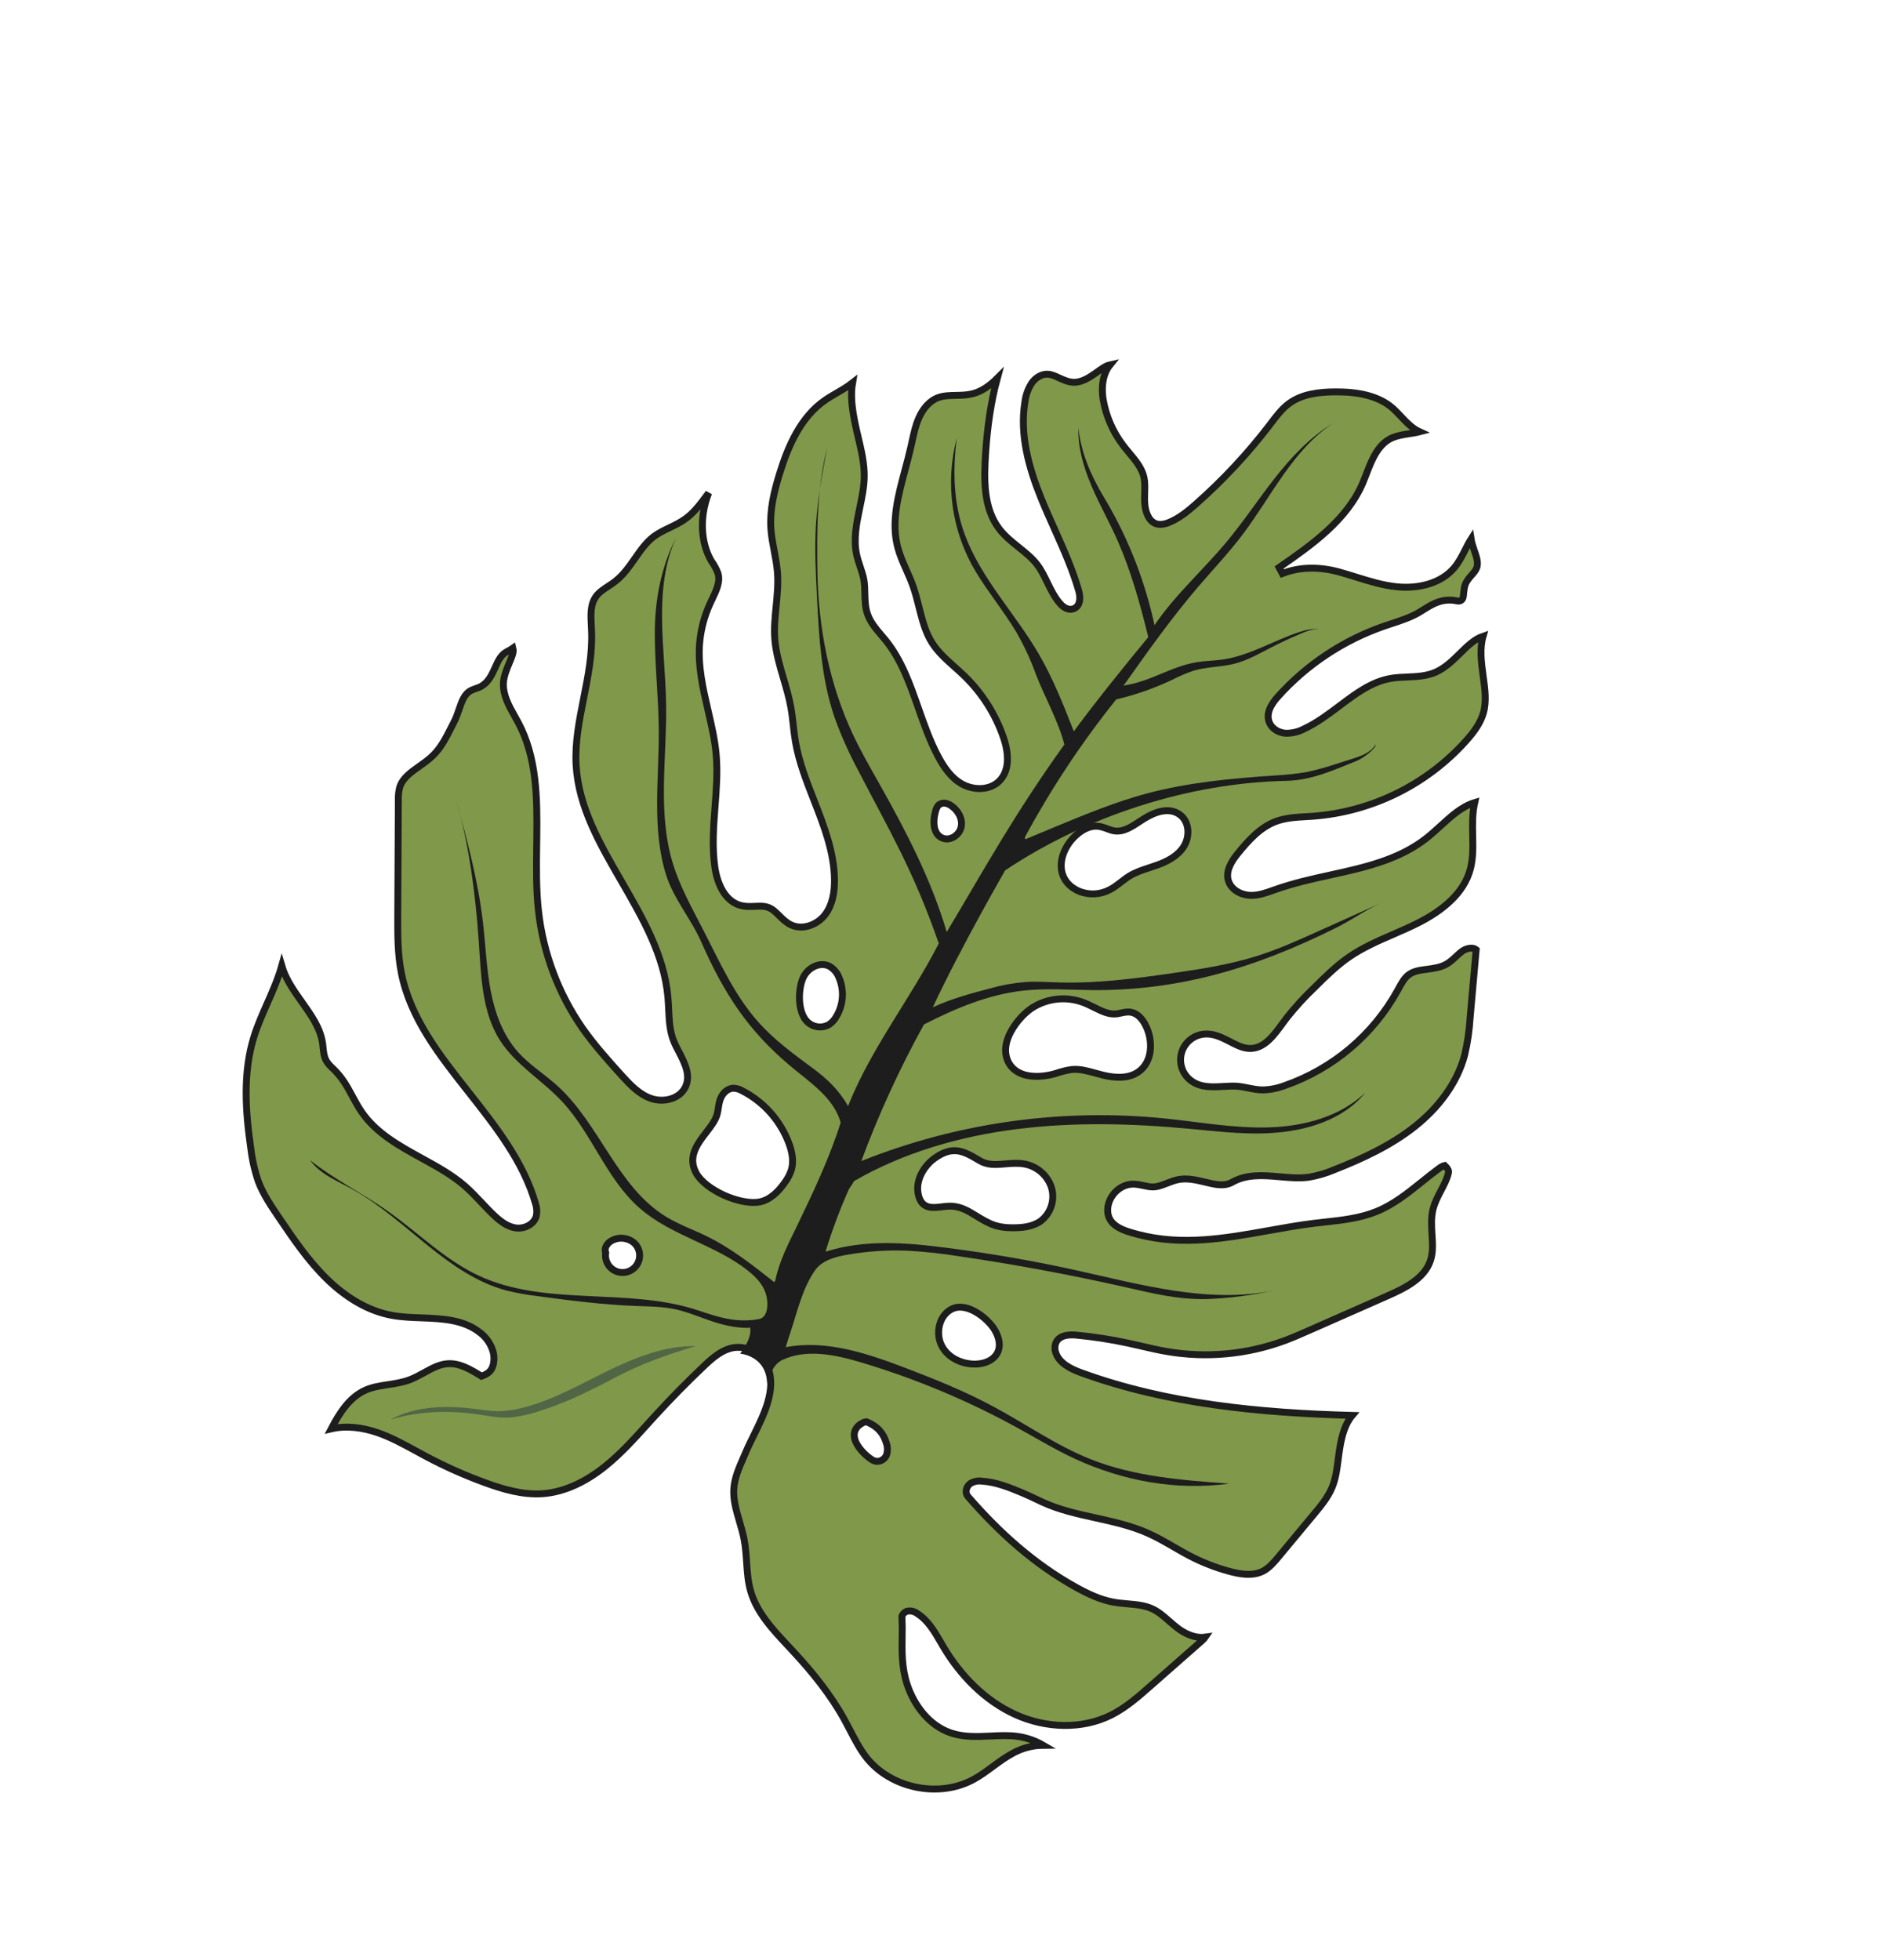 <?xml version="1.0" encoding="UTF-8"?> <svg xmlns="http://www.w3.org/2000/svg" xmlns:xlink="http://www.w3.org/1999/xlink" width="272px" height="284px" viewBox="0 0 272 284"> <title>Plants_6</title> <g id="Page-1" stroke="none" stroke-width="1" fill="none" fill-rule="evenodd"> <g id="Main_-Copy" transform="translate(-150, -507)"> <g id="Plants_6" transform="translate(286, 649) rotate(-3) translate(-286, -649) translate(157, 514)"> <path d="M138.004,32.672 C140.584,31.224 143.609,30.072 146.511,30.749 C147.006,30.864 147.515,31.028 148.026,31.193 C149.204,31.571 150.38,31.914 151.462,31.824 C151.098,32.172 150.681,32.489 150.268,32.808 C149.62,33.311 148.976,33.816 148.491,34.413 C147.072,36.155 147.345,38.55 147.673,40.88 C147.736,41.328 147.799,41.772 147.846,42.205 C148.479,48.04 145.782,53.644 143.183,58.892 L143.183,58.892 L144.018,59.431 C145.783,57.284 148.359,55.916 151.045,55.256 C151.876,55.053 152.717,54.879 153.558,54.705 C155.57,54.29 157.584,53.87 159.474,53.059 C162.285,51.853 164.84,49.576 165.412,46.588 C165.598,45.616 165.567,44.61 165.531,43.608 C165.509,42.997 165.483,42.387 165.519,41.789 C165.834,42.193 166.239,42.581 166.671,42.971 C167.37,43.601 168.136,44.228 168.257,45.071 C168.316,45.493 168.213,45.916 168.121,46.337 C167.995,46.914 167.883,47.489 167.991,48.053 C168.053,48.389 168.191,48.731 168.331,49.069 C168.506,49.489 168.787,49.93 168.535,50.316 C168.363,50.579 168.029,50.645 167.73,50.743 C165.952,51.436 165.212,52.719 164.504,54.002 C164.338,54.303 164.173,54.602 164.001,54.886 C163.289,56.05 162.35,57.059 161.416,58.068 C161.151,58.354 160.887,58.64 160.627,58.929 C156.446,63.589 153.516,69.23 152.109,75.328 C151.942,76.052 151.834,76.87 151.949,77.593 C152.05,78.226 152.316,78.789 152.814,79.198 C153.2,79.516 153.677,79.684 154.176,79.717 C154.689,79.751 155.224,79.642 155.691,79.419 C156.513,78.971 157.192,78.345 157.689,77.584 C158.873,75.951 159.716,74.072 160.552,72.201 C161.74,69.538 162.904,66.884 165.146,65.086 C165.755,64.598 166.43,64.186 167.103,63.775 C168.315,63.034 169.513,62.289 170.363,61.179 C171.26,60.016 171.707,58.552 172.138,57.099 C172.556,55.691 172.946,54.28 173.868,53.267 C174.278,55.077 175.449,56.676 176.65,58.278 C177.755,59.751 178.881,61.227 179.287,62.926 C179.656,64.479 179.418,66.116 179.072,67.663 C177.165,76.057 172.068,83.384 164.857,88.094 C164.609,88.255 164.358,88.412 164.106,88.571 C162.841,89.366 161.573,90.172 160.608,91.303 C159.038,93.151 158.469,95.627 158.044,98.014 C157.789,99.443 157.707,101.072 158.705,102.09 C159.187,102.583 159.833,102.837 160.522,102.885 C161.241,102.935 162.006,102.758 162.645,102.415 C163.633,101.885 164.391,101.032 165.128,100.185 C167.164,97.876 169.197,96.088 171.222,94.305 C175.071,90.917 178.881,87.54 180.851,82.892 C181.203,82.061 181.499,81.187 181.795,80.312 C182.46,78.345 183.106,76.362 184.488,74.936 C184.936,76.473 185.736,77.859 186.545,79.247 C187.362,80.647 188.187,82.05 188.599,83.641 C189.514,87.177 187.961,90.878 185.934,93.927 C185.151,95.104 184.289,96.225 183.429,97.344 C181.958,99.257 180.495,101.165 179.423,103.319 C178.426,105.326 177.791,107.492 177.165,109.646 C176.568,111.542 176.107,113.477 175.784,115.437 C175.745,115.712 175.71,115.981 175.675,116.252 C175.396,118.398 175.166,120.824 173.313,121.866 C172.554,122.291 171.679,122.371 170.79,122.404 L170.256,122.421 C168.948,122.46 167.654,122.525 166.584,123.205 C165.897,123.632 165.386,124.254 165.093,124.966 C164.801,125.679 164.728,126.481 164.918,127.266 C165.108,128.052 165.54,128.732 166.125,129.233 C166.711,129.733 167.45,130.054 168.248,130.119 C169.814,130.273 171.191,129.446 172.57,128.57 C173.152,128.201 173.733,127.83 174.336,127.555 C174.81,127.34 175.308,127.183 175.805,127.025 C176.492,126.806 177.178,126.585 177.81,126.24 C178.753,125.685 179.583,124.985 180.279,124.16 C185.21,118.652 187.929,111.518 187.913,104.124 C187.902,103.017 187.872,102.12 188.241,101.342 C188.638,100.508 189.41,99.963 190.168,99.402 C190.959,98.818 191.743,98.222 192.247,97.405 C192.56,96.9 192.749,96.333 192.933,95.763 C193.065,95.355 193.195,94.946 193.388,94.568 C193.588,94.176 193.923,93.81 194.31,93.607 C194.53,93.492 194.77,93.428 195.008,93.473 C195.565,94.729 196.12,95.981 196.676,97.234 C197.457,98.994 198.238,100.754 199.024,102.527 C199.812,104.179 200.454,105.881 200.949,107.629 C201.997,111.805 201.299,116.277 199.631,120.249 C197.937,124.281 195.337,127.864 192.557,131.235 C191.735,132.3 190.799,133.252 189.759,134.08 C188.657,134.899 187.356,135.473 186.069,136.046 C183.842,137.036 181.672,138.037 180.439,140.055 C179.696,141.266 178.307,141.6 176.924,141.985 C175.682,142.33 174.424,142.696 173.444,143.501 C172.989,143.876 172.605,144.334 172.225,144.792 C171.769,145.341 171.323,145.896 170.706,146.245 C170.311,146.472 169.87,146.6 169.431,146.732 C168.915,146.888 168.4,147.048 167.936,147.317 C167.033,147.84 166.439,148.783 166.236,149.807 C166.031,150.839 166.224,151.942 166.854,152.763 C167.367,153.432 168.098,153.73 168.937,153.792 C169.97,153.868 171.172,153.567 172.216,153.298 C178.549,151.675 183.472,147.687 188.382,143.691 C190.112,142.282 191.841,140.874 193.621,139.578 C194.068,139.253 194.522,138.932 194.975,138.612 C197.066,137.134 199.163,135.644 200.76,133.662 C202.426,131.597 203.442,129.127 204.452,126.652 C204.84,125.7 205.229,124.748 205.658,123.818 C205.784,123.541 205.952,123.235 206.177,123.035 C207.012,123.251 207.117,123.508 207.184,123.748 C207.43,124.628 207.445,125.548 207.465,126.467 C207.487,127.456 207.514,128.445 207.771,129.392 C208.095,130.59 208.763,131.647 209.436,132.697 C210.105,133.742 210.783,134.778 211.03,135.983 C211.601,138.775 209.719,141.418 208.005,143.675 L208.005,143.675 L200.646,153.366 C199.71,154.594 199.005,155.52 198.247,156.408 C194.435,160.854 189.512,164.212 183.98,166.141 C182.816,166.546 181.629,166.885 180.442,167.225 C179.807,167.407 179.172,167.589 178.541,167.781 C176.101,168.517 173.707,169.399 171.371,170.421 C170.825,170.661 170.234,171.004 169.846,171.439 C169.484,171.844 169.288,172.322 169.357,172.866 C169.439,173.346 169.673,173.764 170.022,174.071 C171.189,175.154 173.006,175.091 174.61,174.839 C187.782,172.764 200.177,167.342 212.016,161.197 C211.691,162.775 212.13,164.488 212.688,166.09 C212.882,166.646 213.101,167.196 213.319,167.746 C213.835,169.042 214.356,170.336 214.513,171.715 C214.695,173.288 214.392,174.876 214.096,176.433 C213.61,178.999 213.124,181.566 212.637,184.133 C212.435,185.208 212.23,186.314 211.646,187.199 C210.692,188.601 208.951,189.209 207.31,189.608 C205.328,190.09 203.3,190.36 201.262,190.415 C200.384,190.436 199.505,190.42 198.626,190.403 C197.228,190.377 195.83,190.352 194.437,190.472 C191.781,190.7 189.214,191.459 186.65,192.221 C184.078,192.985 181.509,193.752 178.846,193.947 C178.471,193.975 178.119,193.997 177.775,194.018 C177.068,194.062 176.396,194.104 175.63,194.189 C173.587,194.419 171.5,194.671 169.653,195.563 C169.14,195.769 168.707,196.135 168.419,196.607 C168.24,196.967 168.212,197.361 168.314,197.7 C168.422,198.057 168.667,198.346 169.019,198.476 C175.521,200.85 182.162,202.382 189.084,202.382 C191.019,202.379 192.979,202.263 194.813,201.652 C195.48,201.43 196.13,201.143 196.777,200.856 C197.917,200.35 199.049,199.837 200.281,199.752 C201.276,199.685 202.251,199.902 203.23,200.114 C203.778,200.232 204.327,200.35 204.881,200.427 C205.81,200.555 206.821,200.525 207.709,200.25 C208.164,200.109 208.586,199.903 208.954,199.626 C208.927,199.911 208.831,200.195 208.712,200.526 L208.712,200.526 L205.463,209.615 C204.671,211.837 203.868,214.088 202.547,216.042 C199.851,220.023 195.121,222.383 190.326,222.767 C185.482,223.155 180.614,221.682 176.423,219.231 C176.208,219.105 175.993,218.976 175.777,218.846 C174.21,217.905 172.606,216.965 170.808,216.86 C170.299,216.787 169.782,216.928 169.381,217.251 C169.091,217.545 168.984,217.928 169.036,218.265 C169.738,219.409 170.044,219.984 170.347,220.553 C171.501,222.724 172.62,224.811 174.468,226.527 C176.886,228.771 180.243,230.231 183.478,229.625 C185.376,229.273 187.029,228.264 188.687,227.239 C189.805,226.547 190.927,225.849 192.141,225.381 C193.387,224.904 194.705,224.677 196.021,224.704 C194.576,225.524 193.561,226.578 192.822,227.696 C192.14,228.726 191.622,229.849 191.106,230.974 C190.648,231.971 190.191,232.969 189.609,233.895 C188.068,236.342 185.586,238.093 182.829,238.953 C180.071,239.812 177.033,239.781 174.38,238.643 C172.995,238.043 171.736,237.205 170.477,236.37 C169.999,236.053 169.521,235.737 169.037,235.432 C165.533,233.233 161.668,231.667 157.73,230.376 C157.413,230.271 157.094,230.168 156.774,230.065 C153.621,229.045 150.362,228.012 148.052,225.673 C147.081,224.69 146.339,223.538 145.588,222.379 C144.983,221.443 144.372,220.503 143.648,219.634 C143.074,218.946 142.43,218.307 141.785,217.671 C140.631,216.529 139.471,215.397 138.787,213.94 C138.114,212.519 137.972,210.917 137.822,209.337 C137.795,209.049 137.767,208.762 137.737,208.477 C137.644,207.592 137.6,206.653 137.555,205.699 C137.387,202.151 137.149,198.441 134.681,196.24 C133.859,195.541 132.851,195.171 131.83,195.133 C130.81,195.096 129.777,195.392 128.906,196.029 C127.56,197.068 126.93,198.749 126.421,200.361 C125.381,203.641 124.467,206.931 123.662,210.299 C123.534,210.835 123.409,211.372 123.284,211.909 C122.631,214.711 121.978,217.519 120.885,220.177 C119.611,223.272 117.675,226.207 114.857,228.025 C112.465,229.569 109.607,230.212 106.791,230.652 C103.688,231.141 100.555,231.413 97.414,231.464 C96.887,231.473 96.359,231.475 95.831,231.478 C93.766,231.488 91.699,231.501 89.67,231.861 C87.437,232.258 85.209,233.125 83.548,234.629 C83.487,232.022 83.638,229.314 85.206,227.276 C85.88,226.396 86.765,225.719 87.647,225.038 C88.486,224.391 89.323,223.74 90.011,222.941 C90.529,222.336 90.961,221.654 91.388,220.975 C92.046,219.93 92.686,218.884 93.707,218.214 C95.201,217.231 97.125,217.317 98.903,217.403 C99.664,216.55 99.733,215.944 99.629,215.356 C99.521,214.744 99.223,214.151 98.789,213.637 C97.933,212.702 96.788,212.116 95.549,211.968 C92.622,211.515 89.919,212.846 87.194,214.226 C85.947,214.858 84.696,215.494 83.409,215.938 C79.893,217.171 76.002,216.917 72.419,215.928 C68.769,214.921 65.366,213.193 61.988,211.479 C60.232,210.588 58.458,209.691 56.954,208.417 C55.736,207.322 54.64,206.1 53.683,204.771 C50.374,200.431 47.325,195.713 46.219,190.385 C45.869,188.697 45.714,186.961 45.558,185.229 C45.381,183.267 45.2,181.311 44.757,179.431 C46.152,180.817 47.987,181.714 49.839,182.602 C51.923,183.6 54.029,184.588 55.406,186.422 C55.52,186.573 55.629,186.732 55.737,186.891 C56.105,187.427 56.483,187.956 57.021,188.306 C57.476,188.601 58.008,188.742 58.543,188.874 C60.334,189.361 61.547,190.146 62.767,190.929 C63.576,191.449 64.388,191.968 65.247,192.387 C68.552,193.994 72.253,193.996 75.989,193.98 C78.495,193.97 81.016,193.955 83.432,194.471 C84.519,194.701 85.579,195.041 86.64,195.379 C87.565,195.675 88.492,195.97 89.436,196.198 C90.545,196.465 91.744,196.617 92.806,196.215 C93.416,195.985 93.962,195.528 94.297,194.971 C94.626,194.425 94.751,193.79 94.576,193.176 C94.361,192.582 94.02,192.083 93.573,191.688 C89.141,187.282 83.252,184.799 77.376,182.335 C71.051,179.683 64.738,177.057 60.399,171.913 C58.584,169.757 57.222,167.269 55.867,164.799 L55.867,164.799 L47.932,150.309 C47.592,149.756 47.334,149.156 47.168,148.529 C46.877,147.115 47.552,145.794 48.192,144.459 C48.567,143.676 48.942,142.887 49.173,142.082 C49.609,140.584 49.558,139.005 49.498,137.436 C49.485,137.109 49.473,136.781 49.465,136.456 C49.452,135.82 49.34,135.171 49.228,134.53 C49.019,133.335 48.754,132.145 49.461,131.167 C49.577,131.004 49.712,130.855 49.846,130.704 C50.051,130.475 50.254,130.245 50.415,129.984 C51.011,129.016 50.953,127.859 50.857,126.68 C50.785,125.796 50.687,124.9 51.054,124.121 C51.143,123.936 51.255,123.764 51.366,123.591 C51.502,123.378 51.637,123.165 51.745,122.937 C52.172,123.385 52.231,124.238 52.323,125.08 C52.436,126.114 52.562,127.165 52.995,128.036 C53.754,129.563 55.244,130.509 56.73,131.42 C57.036,131.608 57.342,131.796 57.639,131.988 C62.454,135.112 65.304,140.121 68.07,145.258 L68.587,146.222 C70.11,149.059 71.64,151.906 73.471,154.485 C77.024,159.474 81.76,163.504 87.259,166.216 C89.949,167.52 92.792,168.499 95.636,169.477 C97.344,170.052 99.11,170.599 100.853,170.304 C101.829,170.138 102.785,169.628 103.459,168.91 C104.103,168.223 104.487,167.351 104.427,166.409 C104.308,164.617 102.784,163.516 101.17,162.453 C100.679,162.13 100.189,161.808 99.754,161.459 C98.511,160.461 97.671,159.088 96.825,157.724 C96.512,157.218 96.199,156.713 95.867,156.225 C92.475,151.234 87.195,148.048 81.911,144.878 C76.571,141.675 71.225,138.49 67.971,133.324 C66.225,130.558 65.226,127.424 64.222,124.289 C63.224,121.172 62.22,118.055 60.526,115.274 C60.399,115.063 60.268,114.851 60.135,114.637 C59.341,113.358 58.466,112.028 58.644,110.554 C58.738,109.784 59.11,109.098 59.472,108.406 C59.669,108.031 59.866,107.654 60.029,107.268 C60.597,105.921 60.756,104.456 60.908,102.99 C61.053,101.588 61.19,100.184 61.756,98.906 C62.11,98.115 62.616,97.405 63.119,96.693 C63.648,95.946 64.175,95.197 64.555,94.367 C65.168,93.031 65.378,91.546 65.578,90.066 C65.603,89.883 65.628,89.7 65.653,89.518 C65.77,90.439 65.993,91.359 66.312,92.243 C67.183,94.656 68.768,96.794 70.82,97.98 C71.443,98.279 71.991,98.634 72.487,99.055 C73.428,100.004 73.472,101.457 73.558,102.806 C73.57,103.003 73.583,103.198 73.597,103.389 C73.742,105.403 74.241,107.375 75.07,109.218 C76.429,112.209 78.636,114.668 80.854,117.126 C82.329,118.762 83.807,120.398 85.021,122.205 C86.405,124.265 87.443,126.532 88.481,128.795 C89.714,131.482 90.948,134.162 92.726,136.51 C93.503,137.533 94.522,138.524 95.654,139.106 C96.631,139.609 97.689,139.812 98.758,139.524 C99.397,139.351 99.968,139.009 100.537,138.661 C101.116,138.305 101.691,137.936 102.378,137.845 C103.028,137.76 103.665,137.953 104.302,138.132 C105.012,138.332 105.724,138.521 106.446,138.468 C107.353,138.403 108.172,137.958 108.803,137.295 C109.456,136.607 109.903,135.686 110.035,134.745 C110.277,133.016 109.656,131.271 108.795,129.745 C106.812,126.24 103.702,123.648 100.569,121.052 C98.267,119.145 95.955,117.233 94.105,114.919 C93.599,114.292 93.134,113.637 92.67,112.982 C92.16,112.265 91.651,111.548 91.093,110.869 C90.187,109.762 89.164,108.752 88.142,107.745 C86.747,106.369 85.351,104.998 84.281,103.365 C83.419,102.048 82.794,100.599 82.167,99.152 C81.519,97.655 80.87,96.161 79.98,94.8 C79.388,93.895 78.696,93.062 78.003,92.229 C77.32,91.407 76.635,90.586 76.056,89.69 C74.597,87.439 73.857,84.806 73.305,82.185 C72.419,78.003 71.98,73.445 73.882,69.601 C74.174,69.005 74.522,68.423 74.869,67.842 C75.34,67.055 75.803,66.267 76.148,65.451 C76.774,67.247 77.999,68.872 79.272,70.364 C79.738,70.909 80.223,71.443 80.709,71.976 C82.023,73.419 83.343,74.86 84.254,76.577 C84.952,77.891 85.397,79.338 85.842,80.778 C86.535,83.02 87.238,85.238 88.768,86.975 C89.165,87.425 89.609,87.833 90.053,88.24 C90.539,88.685 91.025,89.128 91.434,89.632 C91.841,90.137 92.169,90.703 92.497,91.267 C93.011,92.148 93.529,93.021 94.28,93.698 C95.197,94.526 96.374,94.979 97.551,95.419 C97.858,95.534 98.165,95.648 98.465,95.77 C101.849,97.15 104.587,99.598 107.343,102.048 C109.224,103.721 111.112,105.397 113.201,106.761 C114.713,107.75 116.415,108.602 118.215,108.602 C119.198,108.602 120.214,108.309 121.039,107.776 C121.826,107.267 122.439,106.541 122.71,105.65 C123.006,104.665 122.866,103.674 122.454,102.74 C121.974,101.65 121.121,100.641 120.231,99.831 C117.604,97.45 114.456,95.718 111.037,94.773 C110.382,94.593 109.716,94.442 109.05,94.29 C107.474,93.932 105.897,93.58 104.486,92.811 C103.116,92.062 102.002,90.975 100.922,89.837 L100.335,89.213 C99.598,88.427 98.858,87.64 98.056,86.935 C97.432,86.385 96.767,85.882 96.102,85.379 C95.177,84.679 94.251,83.981 93.449,83.146 C90.784,80.37 89.85,76.525 88.904,72.732 C88.639,71.672 88.375,70.614 88.077,69.582 C87.996,69.3 87.911,69.019 87.826,68.738 C87.48,67.59 87.13,66.441 87.022,65.249 C86.898,63.869 87.132,62.378 88.038,61.322 C88.606,60.661 89.371,60.229 90.132,59.788 C90.836,59.38 91.539,58.968 92.128,58.416 C93.18,57.426 93.77,56.103 94.173,54.7 C95.035,58.212 96.406,61.718 97.926,64.948 C99.559,68.419 101.497,72.126 105.001,73.655 C106.195,74.177 107.486,74.403 108.778,74.623 C109.999,74.832 111.222,75.035 112.349,75.534 C113.236,75.926 114.034,76.49 114.832,77.05 C115.824,77.746 116.817,78.435 117.951,78.848 C118.298,78.973 118.698,79.056 119.062,79.027 C119.424,78.998 119.751,78.864 119.999,78.597 C120.348,78.219 120.416,77.749 120.276,77.258 C120.141,76.777 119.787,76.278 119.423,75.917 C117.147,73.646 114.573,71.713 111.997,69.781 C110.69,68.801 109.383,67.82 108.116,66.794 C104.434,63.814 100.972,60.285 99.362,55.825 C98.97,54.873 98.808,53.865 98.879,52.861 C98.988,51.957 99.47,51.043 100.293,50.645 C100.817,50.395 101.409,50.362 101.997,50.318 C102.76,50.261 103.517,50.19 104.179,49.832 C105.211,49.273 105.802,48.134 106.353,46.994 C106.697,46.281 107.01,45.532 107.525,45.077 C107.418,45.667 107.443,46.277 107.57,46.882 C107.808,48.011 108.409,49.124 109.145,50.032 C110.655,51.894 112.586,53.372 114.78,54.345 C115.214,54.538 115.663,54.713 116.113,54.888 C117.451,55.41 118.809,55.918 119.744,56.98 C120.218,57.529 120.553,58.19 120.89,58.843 C121.445,59.919 122.009,60.963 122.997,61.611 C123.361,61.872 123.797,62.015 124.245,62.022 C124.962,62.002 125.565,61.525 126.019,60.977 C127.05,59.728 127.661,58.19 128.2,56.665 C129.951,51.727 131.22,46.631 131.99,41.444 C132.199,39.947 132.376,38.613 132.925,37.416 C133.905,35.27 135.947,33.82 138.004,32.672 Z M150.878,196.134 C150.732,196.232 150.607,196.359 150.511,196.507 C150.157,197.017 150.034,197.481 150.052,197.893 C150.074,198.383 150.296,198.816 150.663,199.183 C151.494,200.014 153.136,200.474 154.14,200.546 C154.377,200.574 154.617,200.553 154.906,200.462 C155.234,200.316 155.484,200.062 155.631,199.758 C155.778,199.454 155.821,199.1 155.729,198.742 C155.58,198.208 155.273,197.731 154.848,197.375 C153.96,196.529 152.808,195.896 150.878,196.134 Z M107.238,189.942 C106.704,190.157 106.234,190.532 105.904,191.037 C105.684,191.364 105.542,191.801 105.561,192.183 C105.577,192.525 105.707,192.825 105.968,193.035 C106.147,193.526 106.471,193.935 106.882,194.22 C107.343,194.541 107.913,194.705 108.506,194.654 C109.1,194.603 109.634,194.344 110.033,193.95 C110.433,193.556 110.699,193.026 110.758,192.434 C110.817,191.841 110.66,191.269 110.346,190.804 C110.031,190.34 109.559,189.981 108.959,189.807 C108.372,189.672 107.773,189.727 107.238,189.942 Z M156.809,174.537 C155.556,174.559 154.437,174.944 153.834,175.783 C153.255,176.589 153.117,177.571 153.308,178.509 C153.511,179.513 154.092,180.457 154.865,181.051 C155.812,181.78 156.968,182.04 158.101,181.957 C159.369,181.864 160.601,181.339 161.45,180.595 C162.3,179.852 162.759,178.901 162.626,177.939 C162.515,177.138 161.991,176.29 160.797,175.541 C159.88,174.969 158.273,174.511 156.809,174.537 Z M111.861,162.92 C111.441,162.91 111.026,163.001 110.621,163.199 C110.223,163.426 109.954,163.793 109.807,164.225 C109.657,164.668 109.638,165.181 109.728,165.644 C109.804,166.041 109.944,166.422 110.085,166.803 C110.197,167.104 110.311,167.404 110.38,167.715 C110.584,168.632 110.412,169.683 110.253,170.74 C110.065,171.984 109.892,173.234 110.168,174.324 C110.388,175.19 110.875,175.967 111.835,176.578 C113.003,177.321 114.97,177.589 116.925,177.429 C118.926,177.265 120.888,176.655 121.936,175.757 C123.116,174.74 123.567,173.129 123.731,171.581 C123.83,170.887 123.814,170.183 123.681,169.476 C123.394,168.216 122.517,167.17 121.535,166.32 C118.851,164.012 115.398,162.798 111.861,162.92 Z M152.831,152.361 C151.947,152.657 151.14,153.188 150.344,153.72 L149.954,153.98 C149.043,154.582 148.11,155.125 146.888,155.085 C145.376,155.036 144.198,155.022 143.209,155.492 C142.386,155.882 141.674,156.593 141.033,157.925 C140.609,158.803 140.375,159.88 140.433,160.926 C140.487,161.88 140.783,162.805 141.38,163.545 C142.032,164.357 142.642,164.605 143.213,164.601 C143.911,164.596 144.6,164.145 145.33,163.611 C145.628,163.394 145.936,163.168 146.262,162.98 C147.646,162.185 149.013,162.269 150.403,162.332 C151.401,162.376 152.412,162.417 153.468,162.206 C154.245,162.023 154.992,161.73 155.686,161.335 C156.94,160.66 158.185,159.819 158.856,158.508 C159.24,157.647 159.335,156.712 159.165,155.828 C158.996,154.944 158.562,154.11 157.878,153.442 C157.198,152.815 156.375,152.398 155.502,152.211 C154.629,152.024 153.707,152.067 152.831,152.361 Z M114.184,141.011 C113.445,141.042 112.808,141.434 112.357,142.02 C111.896,142.619 111.639,143.419 111.668,144.179 C111.706,145.138 112.183,146.488 112.917,147.6 C113.572,148.592 114.429,149.376 115.32,149.609 C115.866,149.754 116.43,149.717 116.935,149.526 C117.44,149.334 117.887,148.988 118.226,148.471 C118.479,147.989 118.61,147.452 118.608,146.907 C118.68,144.911 117.788,143.002 116.211,141.775 C115.654,141.301 114.951,141.031 114.184,141.011 Z M155.709,125.633 C155.217,125.789 154.82,126.121 154.428,126.468 C154.275,126.603 154.122,126.739 153.96,126.857 C153.005,127.549 151.794,127.576 150.593,127.632 C150.024,127.659 149.454,127.686 148.904,127.767 C146.309,128.162 144.053,129.752 142.811,132.059 C142.237,133.144 141.791,134.83 141.791,136.433 C141.791,137.784 142.114,139.064 142.877,139.925 C143.881,141.055 145.101,141.324 146.32,141.108 C147.835,140.839 149.355,139.774 150.39,138.724 C150.929,138.118 151.524,137.565 152.167,137.071 C153.133,136.406 154.295,136.138 155.441,135.861 C155.816,135.771 156.19,135.681 156.557,135.579 C158.246,135.111 159.993,134.285 160.772,132.705 C161.317,131.611 161.273,130.388 160.829,129.252 C160.352,128.03 159.411,126.914 158.306,126.202 C157.526,125.703 156.576,125.36 155.709,125.633 Z M117.502,112.189 C117.214,112.283 116.972,112.455 116.793,112.757 C116.653,113.048 116.539,113.364 116.999,114.69 C117.204,115.24 117.516,115.816 117.93,116.224 C118.312,116.601 118.778,116.837 119.318,116.843 C119.972,116.847 120.531,116.473 120.87,115.913 C121.201,115.364 121.306,114.65 121.092,114.033 C120.903,113.49 120.54,113.052 120.077,112.73 C119.592,112.392 118.997,112.184 118.401,112.117 C118.106,112.084 117.781,112.098 117.502,112.189 Z M145.637,97.854 C144.832,98.443 144.158,99.353 143.441,100.706 C142.776,101.979 142.1,103.387 140.759,103.859 C140.444,103.969 140.11,104.017 139.778,104.068 C139.282,104.144 138.791,104.225 138.339,104.435 C137.275,104.925 136.608,106.036 136.239,107.142 C135.657,108.865 135.776,110.799 136.615,112.155 C137.01,112.794 137.563,113.31 138.275,113.632 C138.909,113.918 139.674,114.052 140.589,113.964 C142.136,113.775 143.519,112.91 144.366,111.604 C144.734,111.048 145.003,110.431 145.269,109.812 C145.459,109.368 145.649,108.924 145.886,108.504 C146.399,107.594 147.115,106.825 147.831,106.05 C148.096,105.764 148.362,105.476 148.619,105.182 C149.658,104.001 150.575,102.609 150.7,101.04 C150.77,100.169 150.522,99.248 150.035,98.528 C149.562,97.83 148.869,97.324 148.036,97.196 C147.158,97.058 146.347,97.333 145.637,97.854 Z" id="Shape" stroke="#1D1D1D" fill="#80984A" transform="translate(129.181, 135.052) rotate(32) translate(-129.181, -135.052) "></path> <path d="M143.171,199.779 C143.018,199.124 142.928,198.454 142.905,197.78 C142.87,197.097 143.042,196.417 143.399,195.832 C145.681,192.627 149.79,191.38 153.632,190.536 C161.76,188.756 170.054,187.854 178.37,187.846 C181.371,187.841 184.376,187.956 187.371,187.74 C195.121,187.179 202.563,184.677 208.798,180.031 C202.588,182.904 196.259,185.817 189.477,186.685 C184.211,187.359 178.876,186.774 173.572,186.841 C168.98,186.898 164.41,187.444 159.863,188.091 C153.865,188.945 147.652,190.04 142.986,193.907 C142.831,193.155 142.663,192.405 142.531,191.652 C141.938,188.511 140.974,185.305 141.302,182.123 C141.483,180.383 142.861,179.02 144.235,177.914 C146.539,176.044 149.04,174.431 151.693,173.104 C153.9,172.038 156.159,171.085 158.462,170.249 C166.12,167.356 173.877,164.761 181.736,162.465 C185.832,161.27 189.371,160.342 193.049,158.181 C195.793,156.517 198.385,154.615 200.795,152.496 C193.471,158.709 183.722,160.991 174.514,163.72 C168.406,165.531 162.39,167.619 156.466,169.983 C150.918,172.174 145.408,174.679 141.323,179.007 C140.661,175.907 140.189,172.77 139.911,169.611 C139.866,169.118 140.02,168.546 139.982,168.053 C144.28,160.904 150.293,154.905 157.026,149.989 C163.759,145.072 171.209,141.2 178.834,137.863 C182.989,136.039 187.252,134.334 190.934,131.675 C194.617,129.017 197.793,125.373 198.572,120.908 C197.081,125.728 193.182,129.484 188.846,132.075 C184.51,134.666 179.675,136.278 175.028,138.266 C161.198,144.184 149.002,153.361 139.49,165.009 C138.398,157.827 137.846,150.572 137.838,143.304 C140.671,139.079 143.874,135.003 148.022,132.055 C150.724,130.132 153.761,128.741 156.674,127.171 C167.512,121.271 175.558,113.321 183.309,102.063 C184.721,100.019 185.775,97.732 187.274,95.752 L181.222,103.845 C179.341,106.361 177.454,108.883 175.295,111.166 C172.392,114.232 169.038,116.831 165.675,119.385 C161.341,122.674 156.942,125.924 152.113,128.432 C150.638,129.197 149.125,129.891 147.725,130.79 C146.291,131.742 144.953,132.831 143.73,134.043 C141.573,136.114 139.525,138.094 137.755,140.499 C137.084,131.197 137.305,118.066 137.305,118.066 C143.829,105.433 154.388,94.103 166.695,86.947 C169.79,85.144 171.902,82.293 174.151,79.52 C174.92,78.584 175.782,76.307 175.412,76.129 C175.367,77.473 174.386,78.578 173.455,79.56 C172.898,80.149 172.341,80.741 171.78,81.329 C170.795,82.416 169.745,83.443 168.637,84.405 C167.421,85.38 166.147,86.28 164.821,87.1 C159.531,90.517 154.29,94.08 149.763,98.467 C146.505,101.628 143.67,105.177 140.842,108.717 L137.707,112.676 C137.466,112.677 137.473,112.394 137.474,112.154 C137.404,104.265 138.04,96.383 139.373,88.603 C141.468,86.705 143.357,84.594 145.009,82.302 C145.654,81.332 146.368,80.409 147.147,79.543 C148.548,78.105 150.377,77.164 151.836,75.792 C153.295,74.419 154.293,72.74 155.385,71.108 C156.168,69.936 156.993,68.794 157.862,67.682 C158.514,66.831 159.15,65.918 160.142,65.491 C159.26,65.794 158.55,66.467 157.912,67.137 C155.202,70.037 153.238,73.663 150.076,76.061 C149.064,76.829 147.947,77.457 146.948,78.244 C144.066,80.522 142.428,83.952 139.51,86.184 C139.436,86.243 139.419,86.369 139.348,86.311 C139.276,86.253 139.348,86.015 139.364,86.11 C140.024,80.161 140.662,74.359 141.868,68.495 C142.524,65.293 143.345,62.123 143.806,58.889 C144.793,51.944 144.217,44.517 147.489,38.305 C145.532,41.688 144.55,45.556 143.932,49.416 C143.315,53.277 143.015,57.183 142.271,61.021 C141.287,66.139 139.464,71.326 139.013,76.514 C134.829,71.721 129.917,67.614 124.455,64.343 C123.613,63.837 122.762,63.371 121.94,62.821 C119.439,61.202 117.192,59.281 115.486,56.829 C116.841,59.447 119.009,61.553 121.328,63.354 C123.647,65.155 126.184,66.696 128.526,68.488 C132.339,71.403 135.803,74.936 139.062,78.459 C138.002,84.167 137.004,89.869 136.24,95.626 C133.077,93.015 129.901,90.394 126.376,88.293 C120.528,84.816 113.787,82.796 108.627,78.376 C105.023,75.292 102.526,71.079 100.803,66.657 C102.46,73.248 106.711,78.884 112.595,82.291 C115.759,84.097 118.859,85.287 122.017,87.116 C123.921,88.262 125.719,89.574 127.392,91.035 C130.049,93.273 133.593,95.429 135.969,97.964 C134.507,110.545 134.587,119.278 134.231,129.988 C128.621,124.456 121.995,120.071 115.28,115.94 C113.025,114.551 110.751,113.185 108.598,111.64 C101.982,106.889 96.633,100.51 92.561,93.462 C89.532,88.218 86.611,82.857 85.05,77.007 C86.241,80.576 87.435,84.183 89.059,87.592 C90.533,90.684 92.349,93.599 94.159,96.505 C97.327,101.589 100.558,106.749 105.019,110.747 C107.096,112.555 109.3,114.211 111.615,115.703 C119.989,121.276 125.568,124.444 134.026,131.991 C134.32,141.021 132.799,150.019 133.949,158.98 C131.675,157.581 129.367,156.985 126.727,156.645 C123.359,156.212 119.964,155.77 116.757,154.662 C111.836,152.956 107.604,149.766 103.281,146.871 C100.289,144.866 97.19,142.966 94.612,140.454 C89.119,135.094 86.504,127.528 82.691,120.877 C78.632,113.826 72.913,107.204 72.237,99.089 C72.388,103.816 73.922,108.416 76.201,112.551 C78.48,116.686 81.251,120.542 83.569,124.657 C87.009,130.767 89.551,137.596 94.625,142.441 C97.255,144.953 100.908,146.281 103.802,148.483 C110.755,153.776 116.318,156.432 123.496,157.887 C127.257,158.65 131.5,158.848 134.175,161.59 C135.243,166.837 135.594,172.42 135.898,177.769 C136.059,180.59 136.116,183.456 136.97,186.149 C137,186.257 136.991,186.371 136.947,186.474 C133.045,185.831 129.092,185.188 125.134,185.4 C122.981,185.51 120.835,185.871 118.679,185.784 C110.364,185.447 103.706,178.667 95.605,176.807 C93.2,176.253 90.683,176.134 88.353,175.326 C85.239,174.247 82.658,171.998 80.558,169.473 C78.458,166.948 76.749,164.113 74.835,161.435 C71.228,156.39 66.881,151.924 62.554,147.477 C67.508,152.403 71.726,158.129 75.533,163.982 C78.258,168.172 80.875,172.774 85.271,175.133 C88.974,177.114 93.397,177.194 97.381,178.489 C103.462,180.462 108.449,185.207 114.704,186.55 C120.62,187.838 126.847,185.864 132.819,186.864 C134.191,187.095 135.592,187.508 136.621,188.445 C137.651,189.381 138.704,191.324 137.63,192.215 C135.083,194.323 132.305,194.841 129.378,195.381 C118.731,197.347 109.804,205.675 99.006,206.414 C93.572,206.786 88.222,205.175 82.805,204.603 C78.396,204.137 73.918,204.362 69.546,203.625 C72.035,204.761 74.559,204.305 77.294,204.34 C86.145,204.442 95.003,208.488 103.598,206.348 C105.104,205.937 106.583,205.434 108.026,204.84 C112.471,203.109 116.91,201.339 121.164,199.18 C122.84,198.33 124.503,197.412 126.302,196.87 C129.764,195.828 133.181,196.164 136.966,194.054 C136.937,193.992 136.967,193.898 137.025,193.908 C137.091,193.928 137.147,193.973 137.181,194.034 C137.921,195.065 137.827,196.669 137.669,197.929 C137.685,197.932 141.05,196.342 143.171,199.779 Z" id="Path" fill="#1D1D1D" fill-rule="nonzero" transform="translate(135.676, 122.638) rotate(32) translate(-135.676, -122.638) "></path> <path d="M85.498,174.889 C81.521,176.983 78.588,180.627 75.998,184.329 C73.408,188.032 71.053,191.954 67.735,195.002 C66.902,195.793 65.977,196.479 64.981,197.045 C64.085,197.499 63.162,197.896 62.218,198.235 C58.232,199.813 54.267,202.029 51.949,205.658 C54.956,202.588 58.564,200.415 62.567,198.887 C64,198.341 65.486,197.894 66.789,197.092 C68.092,196.22 69.28,195.184 70.323,194.01 C71.81,192.44 73.185,190.768 74.44,189.005 C75.371,187.709 76.407,186.202 77.272,184.857 C79.633,181.182 82.419,177.999 85.498,174.889 Z" id="Path" fill="#516645" fill-rule="nonzero" transform="translate(68.724, 190.274) rotate(32) translate(-68.724, -190.274) "></path> <path d="M116.128,226.838 C115.256,225.415 113.814,224.442 112.346,223.643 C110.878,222.845 109.325,222.166 108.019,221.128 C104.702,218.494 103.499,214.049 100.99,210.642 C99.74,208.951 98.169,207.523 96.579,206.147 C95.07,204.831 93.522,203.551 91.933,202.307 C95.08,202.328 97.887,203.983 100.938,204.734 C102.556,205.135 104.268,205.246 105.883,205.695 C108.649,206.482 111.025,208.271 113.713,209.267 C117.155,210.57 120.985,210.589 124.433,211.879 C126.675,212.718 128.68,214.068 130.818,215.147 C132.956,216.225 135.346,217.045 137.713,216.705" id="Path" transform="translate(114.823, 214.573) rotate(32) translate(-114.823, -214.573) "></path> </g> </g> </g> </svg> 